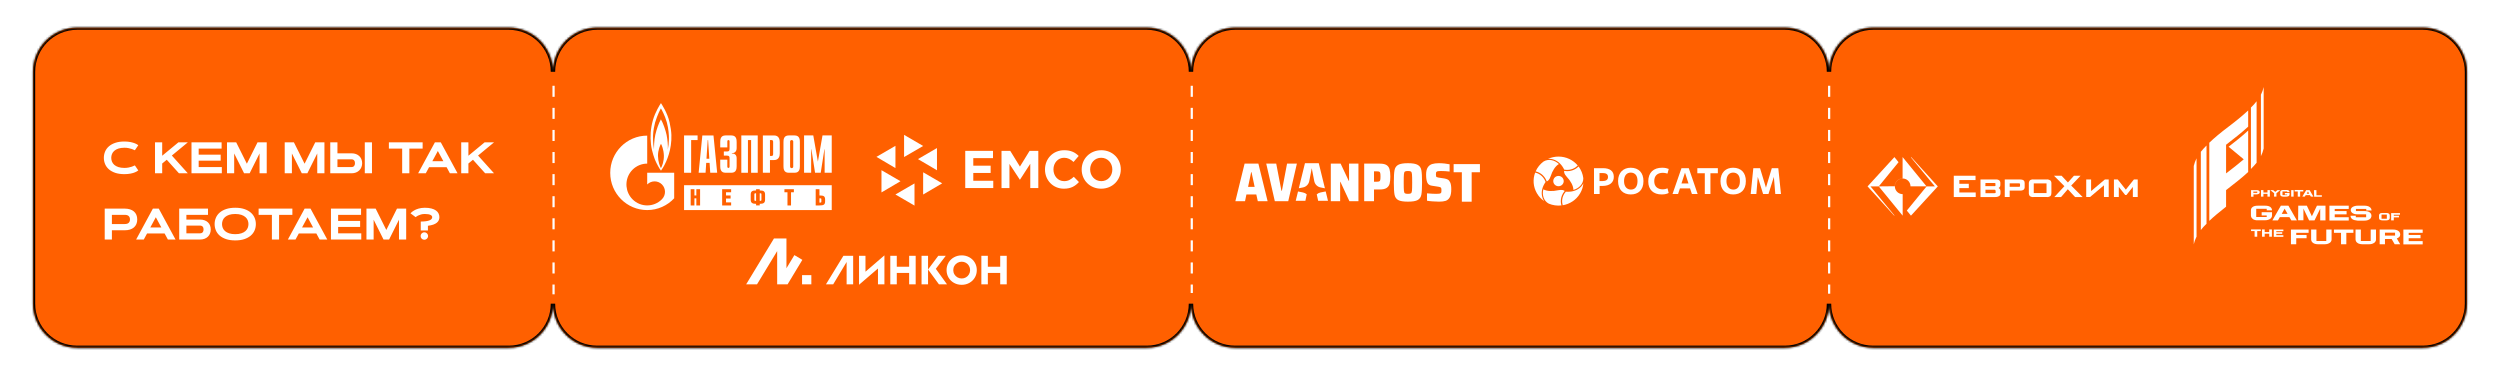 <?xml version="1.0" encoding="UTF-8"?> <svg xmlns="http://www.w3.org/2000/svg" width="1132" height="170" viewBox="0 0 1132 170" fill="none"><rect x="0" y="0" width="1132" height="170" fill="#333333" stroke="none"/><g clip-path="url(#clip0_2_220)"><rect width="1132" height="170" fill="white"></rect><mask id="path-1-inside-1_2_220" fill="white"><path fill-rule="evenodd" clip-rule="evenodd" d="M34.935 12.5C23.889 12.5 14.935 21.454 14.935 32.5V137.5C14.935 148.546 23.889 157.5 34.935 157.5H230.375C241.421 157.5 250.375 148.546 250.375 137.5C250.375 148.546 259.329 157.5 270.375 157.5H519.272C530.317 157.5 539.272 148.546 539.272 137.5C539.272 148.546 548.226 157.5 559.272 157.5H808.168C819.214 157.5 828.168 148.546 828.168 137.5C828.168 148.546 837.123 157.5 848.168 157.5H1097.06C1108.11 157.5 1117.06 148.546 1117.06 137.5V32.5C1117.06 21.454 1108.11 12.5 1097.06 12.5H848.168C837.123 12.5 828.168 21.454 828.168 32.5C828.168 21.454 819.214 12.5 808.168 12.5H559.272C548.226 12.5 539.272 21.454 539.272 32.5C539.272 21.454 530.317 12.5 519.272 12.5H270.375C259.329 12.5 250.375 21.454 250.375 32.5C250.375 21.454 241.421 12.5 230.375 12.5H34.935Z"></path></mask><path fill-rule="evenodd" clip-rule="evenodd" d="M34.935 12.5C23.889 12.5 14.935 21.454 14.935 32.5V137.5C14.935 148.546 23.889 157.5 34.935 157.5H230.375C241.421 157.5 250.375 148.546 250.375 137.5C250.375 148.546 259.329 157.5 270.375 157.5H519.272C530.317 157.5 539.272 148.546 539.272 137.5C539.272 148.546 548.226 157.5 559.272 157.5H808.168C819.214 157.5 828.168 148.546 828.168 137.5C828.168 148.546 837.123 157.5 848.168 157.5H1097.06C1108.11 157.5 1117.06 148.546 1117.06 137.5V32.5C1117.06 21.454 1108.11 12.5 1097.06 12.5H848.168C837.123 12.5 828.168 21.454 828.168 32.5C828.168 21.454 819.214 12.5 808.168 12.5H559.272C548.226 12.5 539.272 21.454 539.272 32.5C539.272 21.454 530.317 12.5 519.272 12.5H270.375C259.329 12.5 250.375 21.454 250.375 32.5C250.375 21.454 241.421 12.5 230.375 12.5H34.935Z" fill="#FF6000"></path><path d="M15.935 32.5C15.935 22.007 24.442 13.5 34.935 13.5V11.5C23.337 11.5 13.935 20.902 13.935 32.5H15.935ZM15.935 137.5V32.5H13.935V137.5H15.935ZM34.935 156.5C24.442 156.5 15.935 147.993 15.935 137.5H13.935C13.935 149.098 23.337 158.5 34.935 158.5V156.5ZM230.375 156.5H34.935V158.5H230.375V156.5ZM249.375 137.5C249.375 147.993 240.868 156.5 230.375 156.5V158.5C241.973 158.5 251.375 149.098 251.375 137.5H249.375ZM270.375 156.5C259.882 156.5 251.375 147.993 251.375 137.5H249.375C249.375 149.098 258.777 158.5 270.375 158.5V156.5ZM519.272 156.5H270.375V158.5H519.272V156.5ZM538.272 137.5C538.272 147.993 529.765 156.5 519.272 156.5V158.5C530.87 158.5 540.272 149.098 540.272 137.5H538.272ZM559.272 156.5C548.778 156.5 540.272 147.993 540.272 137.5H538.272C538.272 149.098 547.674 158.5 559.272 158.5V156.5ZM808.168 156.5H559.272V158.5H808.168V156.5ZM827.168 137.5C827.168 147.993 818.662 156.5 808.168 156.5V158.5C819.766 158.5 829.168 149.098 829.168 137.5H827.168ZM848.168 156.5C837.675 156.5 829.168 147.993 829.168 137.5L827.168 137.5C827.168 149.098 836.57 158.5 848.168 158.5V156.5ZM1097.06 156.5H848.168V158.5H1097.06V156.5ZM1116.06 137.5C1116.06 147.993 1107.56 156.5 1097.06 156.5V158.5C1108.66 158.5 1118.06 149.098 1118.06 137.5H1116.06ZM1116.06 32.5V137.5H1118.06V32.5H1116.06ZM1097.06 13.5C1107.56 13.5 1116.06 22.007 1116.06 32.5H1118.06C1118.06 20.902 1108.66 11.5 1097.06 11.5V13.5ZM848.168 13.5H1097.06V11.5H848.168V13.5ZM829.168 32.5C829.168 22.007 837.675 13.5 848.168 13.5V11.5C836.57 11.5 827.168 20.902 827.168 32.5L829.168 32.5ZM808.168 13.5C818.662 13.5 827.168 22.007 827.168 32.5H829.168C829.168 20.902 819.766 11.5 808.168 11.5V13.5ZM559.272 13.5H808.168V11.5H559.272V13.5ZM540.272 32.5C540.272 22.007 548.778 13.5 559.272 13.5V11.5C547.674 11.5 538.272 20.902 538.272 32.5H540.272ZM519.272 13.5C529.765 13.5 538.272 22.007 538.272 32.5H540.272C540.272 20.902 530.87 11.5 519.272 11.5V13.5ZM270.375 13.5H519.272V11.5H270.375V13.5ZM251.375 32.5C251.375 22.007 259.882 13.5 270.375 13.5V11.5C258.777 11.5 249.375 20.902 249.375 32.5H251.375ZM230.375 13.5C240.868 13.5 249.375 22.007 249.375 32.5H251.375C251.375 20.902 241.973 11.5 230.375 11.5V13.5ZM34.935 13.5H230.375V11.5H34.935V13.5Z" fill="black" mask="url(#path-1-inside-1_2_220)"></path><line x1="250.65" y1="38.836" x2="250.65" y2="133.269" stroke="white" stroke-dasharray="5 5"></line><line x1="539.631" y1="38.836" x2="539.631" y2="132.674" stroke="white" stroke-dasharray="5 5"></line><line x1="828.237" y1="38.836" x2="828.237" y2="132.989" stroke="white" stroke-dasharray="5 5"></line><path d="M996.538 104.172C997.224 103.262 998.081 102.294 999.11 101.327V65.879C998.081 66.903 997.281 67.814 996.538 68.724V104.172ZM993.339 110.602C993.624 109.407 994.024 108.269 994.596 107.131V71.683C994.024 72.821 993.624 73.959 993.339 75.153V110.602ZM1000.37 64.627V100.018C1002.31 98.141 1004.82 96.092 1007.97 93.589V86.078C1011.62 83.233 1015.11 80.559 1017.97 77.885V59.108C1015.39 61.554 1012.31 63.944 1009.11 66.448L1015.97 72.138C1013.51 74.243 1010.82 76.348 1007.97 78.51V65.537C1011.62 62.693 1015.11 60.018 1017.97 57.344V50.004C1015.79 52.052 1012.94 54.442 1009.17 57.287C1005.4 60.132 1002.54 62.522 1000.37 64.627ZM1021.79 45.85C1021.11 46.761 1020.25 47.728 1019.22 48.695V76.519C1020.25 75.495 1021.05 74.585 1021.79 73.674V45.85ZM1024.99 39.421C1024.71 40.616 1024.31 41.754 1023.74 42.892V70.715C1024.31 69.577 1024.71 68.439 1024.99 67.245V39.421Z" fill="white"></path><path d="M1019.28 86.078H1021.79C1022.71 86.078 1023.22 86.476 1023.22 87.045C1023.22 87.614 1022.71 88.012 1021.79 88.012H1020.37V89.093H1019.28V86.078ZM1022.08 87.329V86.76H1020.31V87.329H1022.08Z" fill="white"></path><path d="M1023.79 86.078H1024.88V87.159H1026.71V86.078H1027.79V89.036H1026.71V87.784H1024.88V89.036H1023.79V86.078Z" fill="white"></path><path d="M1029.74 87.5L1027.97 86.078H1029.28L1030.25 86.874L1031.22 86.078H1032.54L1030.77 87.5V89.036H1029.68L1029.74 87.5Z" fill="white"></path><path d="M1032.48 88.069V86.988C1032.48 86.419 1032.99 86.021 1033.85 86.021H1035.34C1036.25 86.021 1036.71 86.362 1036.71 86.988H1035.62V86.704H1033.51V88.354H1035.62V88.069H1034.59V87.386H1036.71V88.069C1036.71 88.638 1036.19 89.037 1035.28 89.037H1033.85C1032.99 89.037 1032.48 88.638 1032.48 88.069Z" fill="white"></path><path d="M1037.45 86.078H1038.54V89.036H1037.45V86.078Z" fill="white"></path><path d="M1040.42 86.704H1038.99V86.021H1042.94V86.704H1041.51V89.037H1040.42V86.704Z" fill="white"></path><path d="M1044.25 86.078H1045.79L1047.51 89.036H1046.36L1045.96 88.353H1044.02L1043.62 89.036H1042.48L1044.25 86.078ZM1045.62 87.728L1045.05 86.703L1044.48 87.728H1045.62Z" fill="white"></path><path d="M1047.79 86.078H1048.88V88.41H1051.34V89.093H1047.85L1047.79 86.078Z" fill="white"></path><path d="M1021.05 99.619C1020.65 99.505 1020.31 99.392 1020.08 99.164C1019.85 98.936 1019.62 98.766 1019.45 98.481C1019.34 98.197 1019.22 97.912 1019.22 97.628V95.238C1019.22 94.555 1019.51 94.043 1020.02 93.702C1020.54 93.303 1021.34 93.133 1022.37 93.133H1025.62C1026.65 93.133 1027.39 93.303 1027.97 93.702C1028.48 94.1 1028.77 94.612 1028.77 95.238H1026.37V94.555H1021.62V98.254H1026.37V97.571H1024.08V96.091H1028.77V97.571C1028.77 97.912 1028.71 98.197 1028.54 98.424C1028.42 98.709 1028.19 98.936 1027.91 99.107C1027.62 99.278 1027.34 99.448 1026.94 99.562C1026.54 99.676 1026.08 99.733 1025.62 99.733H1022.37C1021.91 99.79 1021.45 99.733 1021.05 99.619Z" fill="white"></path><path d="M1032.77 93.133H1036.19L1040.02 99.79H1037.51L1036.65 98.311H1032.31L1031.45 99.79H1028.94L1032.77 93.133ZM1035.79 96.831L1034.48 94.498L1033.17 96.831H1035.79Z" fill="white"></path><path d="M1040.65 93.133H1044.54L1046.82 97.912L1049.11 93.133H1052.99V99.79H1050.59V94.498L1048.02 99.79H1045.56L1042.99 94.441V99.733H1040.59L1040.65 93.133Z" fill="white"></path><path d="M1054.76 93.133H1063.51V94.612H1057.16V95.579H1062.54V97.059H1057.16V98.367H1063.51V99.847H1054.76V93.133Z" fill="white"></path><path d="M1065.11 99.221C1064.59 98.823 1064.31 98.311 1064.31 97.685H1066.71V98.367H1071.39V97.059H1067.51C1066.94 97.059 1066.48 97.002 1066.08 96.888C1065.68 96.774 1065.34 96.603 1065.11 96.433C1064.88 96.262 1064.71 96.034 1064.59 95.807C1064.48 95.579 1064.42 95.352 1064.42 95.124C1064.42 94.84 1064.48 94.612 1064.65 94.328C1064.76 94.1 1064.99 93.872 1065.28 93.702C1065.56 93.531 1065.85 93.417 1066.25 93.303C1066.65 93.19 1067.05 93.133 1067.56 93.133H1070.71C1071.22 93.133 1071.68 93.19 1072.02 93.303C1072.42 93.417 1072.76 93.531 1072.99 93.759C1073.28 93.929 1073.45 94.157 1073.62 94.441C1073.73 94.726 1073.85 95.01 1073.85 95.295H1071.45V94.612H1066.76V95.579H1070.65C1071.68 95.579 1072.42 95.75 1072.99 96.148C1073.51 96.547 1073.79 97.059 1073.79 97.685C1073.79 98.026 1073.73 98.311 1073.56 98.595C1073.45 98.879 1073.22 99.107 1072.93 99.278C1072.65 99.448 1072.36 99.619 1071.96 99.733C1071.56 99.847 1071.11 99.904 1070.65 99.904H1067.51C1066.42 99.79 1065.68 99.619 1065.11 99.221Z" fill="white"></path><path d="M1078.76 99.79C1078.25 99.79 1077.85 99.676 1077.62 99.505C1077.33 99.335 1077.22 99.05 1077.22 98.709V97.514C1077.22 97.343 1077.28 97.229 1077.33 97.059C1077.39 96.945 1077.51 96.831 1077.62 96.717C1077.73 96.604 1077.91 96.547 1078.13 96.49C1078.31 96.433 1078.53 96.433 1078.82 96.433H1080.48C1080.71 96.433 1080.93 96.433 1081.16 96.49C1081.33 96.547 1081.51 96.604 1081.68 96.717C1081.79 96.831 1081.91 96.945 1081.96 97.059C1082.02 97.172 1082.08 97.343 1082.08 97.514V98.709C1082.08 99.05 1081.96 99.278 1081.68 99.505C1081.39 99.676 1080.99 99.79 1080.53 99.79H1078.76ZM1080.76 99.05V97.172H1078.36V99.05H1080.76Z" fill="white"></path><path d="M1082.71 96.49H1086.71V97.229H1083.91V97.684H1086.25V98.424H1083.91V99.79H1082.71V96.49Z" fill="white"></path><path d="M1020.88 104.626H1019.28V103.886H1023.68V104.626H1022.08V107.187H1020.88V104.626Z" fill="white"></path><path d="M1024.25 103.887H1025.45V105.081H1027.51V103.887H1028.71V107.187H1027.51V105.821H1025.45V107.187H1024.25V103.887Z" fill="white"></path><path d="M1029.57 103.943H1033.91V104.683H1030.71V105.138H1033.39V105.878H1030.71V106.504H1033.91V107.243H1029.57V103.943Z" fill="white"></path><path d="M1037.34 103.944H1045.34V105.423H1039.74V106.391H1044.42V107.87H1039.74V110.601H1037.34V103.944Z" fill="white"></path><path d="M1048.31 110.431C1047.91 110.317 1047.56 110.203 1047.34 109.975C1047.05 109.805 1046.88 109.577 1046.71 109.293C1046.59 109.008 1046.48 108.724 1046.48 108.439V103.944H1048.88V109.122H1053.34V103.944H1055.74V108.439C1055.74 108.781 1055.68 109.065 1055.51 109.293C1055.39 109.577 1055.16 109.805 1054.88 109.975C1054.59 110.146 1054.31 110.317 1053.91 110.431C1053.51 110.544 1053.05 110.601 1052.59 110.601H1049.62C1049.16 110.601 1048.71 110.544 1048.31 110.431Z" fill="white"></path><path d="M1060.02 105.423H1056.82V103.944H1065.62V105.423H1062.42V110.601H1060.02V105.423Z" fill="white"></path><path d="M1068.42 110.431C1068.02 110.317 1067.68 110.203 1067.45 109.975C1067.16 109.805 1066.99 109.577 1066.82 109.293C1066.71 109.008 1066.59 108.724 1066.59 108.439V103.944H1068.99V109.122H1073.45V103.944H1075.85V108.439C1075.85 108.781 1075.79 109.065 1075.62 109.293C1075.51 109.577 1075.28 109.805 1074.99 109.975C1074.71 110.146 1074.42 110.317 1074.02 110.431C1073.62 110.544 1073.16 110.601 1072.71 110.601H1069.74C1069.28 110.601 1068.82 110.544 1068.42 110.431Z" fill="white"></path><path d="M1077.51 103.944H1083.68C1084.19 103.944 1084.65 104.001 1084.99 104.115C1085.39 104.229 1085.73 104.342 1085.96 104.57C1086.25 104.741 1086.42 104.968 1086.59 105.253C1086.71 105.537 1086.82 105.822 1086.82 106.106C1086.82 106.561 1086.71 106.96 1086.42 107.244C1086.13 107.529 1085.79 107.813 1085.28 107.984L1086.82 110.601H1084.31L1082.93 108.212H1079.91V110.601H1077.51V103.944ZM1084.48 106.675V105.367H1079.91V106.675H1084.48Z" fill="white"></path><path d="M1088.25 103.944H1096.99V105.423H1090.65V106.391H1096.02V107.87H1090.65V109.179H1096.99V110.658H1088.25V103.944Z" fill="white"></path><path d="M887.195 85.179H891.467V83.22H887.195V81.532H894.523V79.573H884.67V89.215H894.606V87.15H887.195V85.179Z" fill="white"></path><path d="M966.238 81.249L962.568 85.875L958.909 81.249H957.186V89.214H959.393V84.647L962.296 88.306H962.851L965.754 84.647V89.214H967.961V81.249H966.238Z" fill="white"></path><path d="M946.849 86.559V81.249H944.642V89.214H946.377L952.667 83.904V89.214H954.826V81.249H953.103L946.802 86.559" fill="white"></path><path d="M942.093 79.573H939.084L936.346 82.63L933.478 79.573H930.044L934.765 84.294L930.186 89.227H933.254L936.299 85.686L939.603 89.227H943.025L937.833 84.034L942.058 79.585" fill="white"></path><path d="M904.92 85.131C905.077 85.062 905.221 84.966 905.345 84.848C905.482 84.717 905.589 84.56 905.66 84.385C905.732 84.21 905.765 84.022 905.758 83.833V82.924C905.775 82.698 905.744 82.47 905.667 82.257C905.589 82.043 905.468 81.848 905.309 81.685C904.863 81.37 904.32 81.22 903.775 81.26H896.766V89.226H903.398C903.997 89.261 904.595 89.126 905.121 88.836C905.343 88.706 905.525 88.517 905.648 88.29C905.77 88.063 905.829 87.808 905.817 87.55V86.582C905.83 86.145 905.668 85.721 905.368 85.402C905.235 85.279 905.084 85.175 904.92 85.096M899.02 82.853H902.902C903.351 82.853 903.433 82.924 903.433 82.924C903.471 82.961 903.5 83.005 903.518 83.054C903.536 83.103 903.544 83.155 903.539 83.207V83.951C903.539 84.092 903.539 84.151 903.469 84.199C903.293 84.285 903.096 84.317 902.902 84.293H898.961L899.02 82.853ZM903.657 86.972C903.666 87.041 903.66 87.112 903.64 87.179C903.62 87.246 903.585 87.308 903.539 87.361C903.382 87.45 903.2 87.488 903.02 87.468H899.02V85.91H902.902C903.28 85.91 903.398 85.981 903.457 86.028C903.503 86.078 903.538 86.138 903.558 86.203C903.579 86.269 903.584 86.338 903.575 86.405L903.657 86.972Z" fill="white"></path><path d="M914.833 81.249H907.752V89.214H909.983V86.311H914.809C915.327 86.352 915.844 86.215 916.273 85.922C916.448 85.762 916.584 85.564 916.67 85.343C916.756 85.122 916.79 84.884 916.768 84.647V82.948C916.768 82.169 916.544 81.284 914.809 81.284M914.668 84.164C914.668 84.341 914.668 84.423 914.562 84.482C914.432 84.565 914.278 84.602 914.125 84.588H909.983V83.007H914.019C914.212 82.984 914.407 83.025 914.573 83.125C914.644 83.184 914.668 83.267 914.668 83.432V84.164Z" fill="white"></path><path d="M928.369 81.697C927.864 81.351 927.255 81.192 926.646 81.249H920.745C920.174 81.185 919.599 81.332 919.128 81.662C918.77 82.102 918.6 82.666 918.656 83.231V87.231C918.608 87.779 918.763 88.326 919.093 88.766C919.587 89.134 920.205 89.295 920.816 89.214H926.716C927.334 89.292 927.958 89.122 928.451 88.742C928.759 88.337 928.91 87.834 928.876 87.326V83.231C928.933 82.683 928.777 82.133 928.439 81.697M926.669 87.409H920.887V83.054H926.669V87.409Z" fill="white"></path><path d="M850.695 84.4L861.528 97.652V87.904C860.828 87.904 860.143 87.697 859.561 87.308C858.979 86.919 858.525 86.366 858.257 85.719C857.989 85.072 857.919 84.36 858.056 83.674C858.192 82.987 858.53 82.356 859.025 81.861C859.52 81.366 860.151 81.028 860.837 80.892C861.524 80.755 862.236 80.825 862.883 81.093C863.53 81.361 864.083 81.815 864.472 82.397C864.861 82.98 865.068 83.664 865.068 84.364H872.326L861.493 71.112V80.788C860.554 80.788 859.653 81.161 858.989 81.825C858.325 82.489 857.952 83.39 857.952 84.329L850.695 84.4Z" fill="white"></path><path d="M865.399 71.135L865.281 71.277L876.114 84.399H872.361L863.405 95.351L865.281 97.652L877.436 84.399L865.399 71.135Z" fill="white"></path><path d="M859.664 73.437L857.787 71.135L845.632 84.4L857.693 97.652L857.787 97.522L846.954 84.4H850.695L859.664 73.437Z" fill="white"></path><path d="M724.312 87.85H721.764V76.147H725.855C726.605 76.147 727.273 76.227 727.876 76.382C728.473 76.538 728.989 76.773 729.413 77.094C729.837 77.409 730.163 77.816 730.391 78.313C730.619 78.811 730.733 79.394 730.733 80.062C730.733 80.731 730.619 81.303 730.386 81.817C730.152 82.33 729.815 82.763 729.375 83.111C728.935 83.464 728.397 83.732 727.762 83.913C727.126 84.095 726.414 84.192 725.621 84.192H724.312V87.85ZM724.263 81.983H725.654C726.425 81.983 727.023 81.833 727.452 81.539C727.881 81.244 728.099 80.784 728.099 80.159C728.099 79.501 727.887 79.035 727.468 78.763C727.05 78.49 726.452 78.351 725.67 78.351H724.263V81.983Z" fill="white"></path><path d="M738.437 88.048C737.578 88.048 736.791 87.914 736.084 87.657C735.378 87.395 734.77 87.01 734.259 86.497C733.748 85.983 733.357 85.352 733.08 84.598C732.803 83.844 732.662 82.977 732.662 81.999C732.662 81.02 732.809 80.153 733.096 79.399C733.384 78.645 733.786 78.014 734.292 77.5C734.802 76.987 735.405 76.602 736.101 76.34C736.796 76.078 737.551 75.949 738.366 75.949C739.284 75.949 740.099 76.088 740.822 76.366C741.539 76.644 742.147 77.046 742.636 77.559C743.13 78.078 743.505 78.715 743.766 79.463C744.027 80.218 744.157 81.057 744.157 81.993C744.157 83.031 744.01 83.93 743.723 84.694C743.435 85.459 743.033 86.085 742.517 86.582C742 87.08 741.397 87.444 740.702 87.684C740.007 87.925 739.252 88.043 738.437 88.043V88.048ZM738.524 85.839C738.953 85.839 739.349 85.759 739.713 85.604C740.077 85.448 740.387 85.213 740.648 84.892C740.908 84.577 741.109 84.175 741.251 83.7C741.392 83.218 741.463 82.651 741.463 81.993C741.463 80.667 741.18 79.693 740.615 79.078C740.05 78.458 739.3 78.153 738.371 78.153C737.953 78.153 737.557 78.233 737.193 78.388C736.823 78.543 736.503 78.779 736.231 79.1C735.959 79.415 735.748 79.816 735.595 80.303C735.443 80.79 735.367 81.351 735.367 81.999C735.367 82.646 735.449 83.224 735.612 83.705C735.775 84.186 735.997 84.582 736.28 84.898C736.562 85.213 736.899 85.454 737.28 85.609C737.665 85.764 738.078 85.844 738.518 85.844L738.524 85.839Z" fill="white"></path><path d="M755.565 87.385C755.408 87.465 755.234 87.54 755.049 87.615C754.865 87.695 754.642 87.764 754.387 87.829C754.131 87.893 753.838 87.946 753.507 87.984C753.175 88.021 752.789 88.043 752.36 88.043C751.453 88.043 750.633 87.914 749.888 87.657C749.15 87.401 748.514 87.026 747.987 86.529C747.46 86.031 747.053 85.416 746.765 84.684C746.477 83.945 746.33 83.1 746.33 82.143C746.33 81.186 746.477 80.25 746.765 79.479C747.053 78.704 747.471 78.057 748.014 77.532C748.558 77.008 749.215 76.612 749.992 76.345C750.769 76.078 751.643 75.944 752.616 75.944C753.262 75.944 753.838 75.997 754.354 76.11C754.87 76.222 755.283 76.35 755.604 76.495L755.044 78.602C754.68 78.479 754.316 78.388 753.941 78.335C753.566 78.281 753.246 78.249 752.974 78.249C752.387 78.249 751.85 78.324 751.372 78.469C750.888 78.613 750.475 78.838 750.133 79.148C749.785 79.453 749.519 79.848 749.329 80.319C749.139 80.795 749.041 81.357 749.041 82.004C749.041 83.245 749.394 84.175 750.1 84.801C750.807 85.427 751.763 85.737 752.963 85.737C753.235 85.737 753.561 85.7 753.947 85.63C754.332 85.555 754.707 85.443 755.066 85.288L755.576 87.385H755.565Z" fill="white"></path><path d="M765.246 85.293H760.678L759.83 87.85H757.315L761.373 76.147H764.681L768.691 87.85H766.094L765.246 85.293ZM764.545 83.084L762.965 78.169L761.367 83.084H764.545Z" fill="white"></path><path d="M774.482 87.85H771.934V78.452H768.555V76.147H777.844V78.452H774.482V87.85Z" fill="white"></path><path d="M784.803 88.048C783.945 88.048 783.157 87.914 782.451 87.657C781.745 87.395 781.136 87.01 780.626 86.497C780.115 85.983 779.724 85.352 779.447 84.598C779.17 83.844 779.029 82.977 779.029 81.999C779.029 81.02 779.175 80.153 779.463 79.399C779.751 78.645 780.153 78.014 780.658 77.5C781.169 76.987 781.772 76.602 782.467 76.34C783.163 76.078 783.918 75.949 784.733 75.949C785.651 75.949 786.466 76.088 787.188 76.366C787.905 76.644 788.514 77.046 789.003 77.559C789.497 78.078 789.872 78.715 790.133 79.463C790.394 80.218 790.524 81.057 790.524 81.993C790.524 83.031 790.377 83.93 790.089 84.694C789.801 85.459 789.399 86.085 788.883 86.582C788.367 87.08 787.764 87.444 787.069 87.684C786.373 87.925 785.618 88.043 784.803 88.043V88.048ZM784.89 85.839C785.32 85.839 785.716 85.759 786.08 85.604C786.444 85.448 786.754 85.213 787.015 84.892C787.275 84.577 787.476 84.175 787.618 83.7C787.759 83.218 787.829 82.651 787.829 81.993C787.829 80.667 787.547 79.693 786.982 79.078C786.417 78.458 785.667 78.153 784.738 78.153C784.32 78.153 783.923 78.233 783.559 78.388C783.19 78.543 782.869 78.779 782.598 79.1C782.326 79.415 782.114 79.816 781.962 80.303C781.81 80.79 781.734 81.351 781.734 81.999C781.734 82.646 781.816 83.224 781.979 83.705C782.142 84.186 782.364 84.582 782.647 84.898C782.929 85.213 783.261 85.454 783.646 85.609C784.032 85.764 784.445 85.844 784.885 85.844L784.89 85.839Z" fill="white"></path><path d="M806.42 87.85H803.855L803.209 80.078L800.764 87.85H798.336L795.924 80.111L795.277 87.85H792.713L793.903 76.147H796.94L799.623 84.972L802.275 76.147H805.214L806.42 87.85Z" fill="white"></path><path d="M708.054 81.999C708.054 83.288 706.989 84.331 705.685 84.325C704.376 84.325 703.317 83.277 703.317 81.993C703.317 80.704 704.382 79.661 705.685 79.661C706.995 79.661 708.049 80.71 708.049 81.993L708.054 81.999Z" fill="white"></path><path d="M705.707 70.9C703.996 70.9 702.377 71.274 700.927 71.943C702.855 71.745 704.865 72.564 706.343 74.04C707.082 74.756 707.734 75.692 708.282 76.816C711.422 77.372 713.557 75.832 714.399 74.922C712.335 72.467 709.206 70.9 705.707 70.9Z" fill="white"></path><path d="M698.911 73.136C697.363 74.286 696.124 75.821 695.342 77.591C696.282 77.816 699.09 78.715 700.378 82.138C700.764 82.015 701.6 81.533 702.181 79.688C702.893 77.425 704.186 75.238 705.87 74.275C704.018 72.51 701.209 71.734 698.911 73.141V73.136Z" fill="white"></path><path d="M715.486 87.551C716.339 86.096 716.822 84.528 716.958 82.961C716.165 84.705 714.443 85.999 712.406 86.524C711.401 86.796 710.254 86.882 708.988 86.791C706.93 89.187 707.217 91.771 707.598 92.942C710.798 92.407 713.737 90.53 715.486 87.551Z" fill="white"></path><path d="M716.915 80.64C716.676 78.747 715.942 76.928 714.774 75.377C714.106 76.061 711.911 78.003 708.25 77.393C708.163 77.784 708.168 78.736 709.51 80.153C711.151 81.892 712.427 84.085 712.438 85.999C714.921 85.304 717.007 83.298 716.92 80.64H716.915Z" fill="white"></path><path d="M695.929 87.545C696.782 89 697.922 90.193 699.237 91.091C698.096 89.546 697.819 87.427 698.373 85.433C698.639 84.443 699.134 83.421 699.851 82.389C698.77 79.437 696.347 78.388 695.125 78.132C693.995 81.127 694.179 84.571 695.929 87.545Z" fill="white"></path><path d="M701.301 92.215C703.089 92.958 705.055 93.242 707.011 93.022C706.745 92.108 706.131 89.267 708.5 86.465C708.195 86.197 707.359 85.727 705.441 86.155C703.089 86.679 700.519 86.673 698.824 85.727C698.194 88.187 698.917 90.968 701.307 92.22L701.301 92.215Z" fill="white"></path><path d="M611.02 91.112L606.938 82.33H606.817V91.112H602.589V74.093H607.036L610.705 81.885H610.85V74.093H615.102V91.112H611.02Z" fill="white"></path><path d="M617.704 74.093H624.799C626.127 74.093 627.131 74.307 627.812 74.736C628.492 75.165 628.945 75.791 629.172 76.616C629.415 77.424 629.537 78.529 629.537 79.931C629.537 81.266 629.431 82.347 629.221 83.171C629.01 83.979 628.557 84.622 627.86 85.101C627.18 85.562 626.159 85.793 624.799 85.793H622.15V91.112H617.704V74.093ZM623.292 82.281C623.875 82.281 624.28 82.231 624.507 82.132C624.75 82.033 624.904 81.835 624.969 81.538C625.05 81.225 625.09 80.689 625.09 79.931C625.09 79.172 625.05 78.644 624.969 78.347C624.904 78.034 624.75 77.828 624.507 77.729C624.28 77.63 623.883 77.581 623.317 77.581H622.15V82.281H623.292Z" fill="white"></path><path d="M637.517 91.31C635.444 91.31 633.962 91.062 633.071 90.568C632.196 90.056 631.653 89.248 631.443 88.143C631.232 87.038 631.127 85.191 631.127 82.602C631.127 80.013 631.232 78.166 631.443 77.061C631.653 75.956 632.196 75.156 633.071 74.662C633.962 74.15 635.444 73.895 637.517 73.895C639.591 73.895 641.065 74.15 641.939 74.662C642.83 75.156 643.381 75.956 643.592 77.061C643.802 78.166 643.907 80.013 643.907 82.602C643.907 85.191 643.802 87.038 643.592 88.143C643.381 89.248 642.83 90.056 641.939 90.568C641.065 91.062 639.591 91.31 637.517 91.31ZM637.517 87.772C638.198 87.772 638.651 87.69 638.878 87.525C639.121 87.36 639.275 86.964 639.34 86.338C639.404 85.694 639.437 84.449 639.437 82.602C639.437 80.755 639.404 79.518 639.34 78.892C639.275 78.249 639.121 77.844 638.878 77.68C638.651 77.515 638.198 77.432 637.517 77.432C636.837 77.432 636.375 77.515 636.132 77.68C635.905 77.844 635.76 78.249 635.695 78.892C635.63 79.518 635.598 80.755 635.598 82.602C635.598 84.449 635.63 85.694 635.695 86.338C635.76 86.964 635.905 87.36 636.132 87.525C636.375 87.69 636.837 87.772 637.517 87.772Z" fill="white"></path><path d="M651.618 91.31C650.711 91.31 649.755 91.268 648.751 91.186C647.763 91.12 646.896 91.021 646.151 90.889V87.55C647.965 87.698 649.342 87.772 650.282 87.772C650.93 87.772 651.408 87.748 651.715 87.698C652.039 87.649 652.266 87.558 652.396 87.426C652.525 87.311 652.606 87.162 652.639 86.981C652.671 86.783 652.687 86.511 652.687 86.164C652.687 85.703 652.647 85.373 652.566 85.175C652.501 84.977 652.347 84.837 652.104 84.754C651.877 84.655 651.472 84.565 650.889 84.482L648.314 84.086C647.326 83.954 646.645 83.476 646.273 82.652C645.916 81.811 645.738 80.623 645.738 79.09C645.738 77.671 645.981 76.583 646.467 75.824C646.953 75.066 647.609 74.554 648.435 74.291C649.261 74.027 650.298 73.895 651.545 73.895C652.436 73.895 653.311 73.944 654.169 74.043C655.028 74.142 655.765 74.258 656.38 74.389V77.68C655.02 77.515 653.708 77.432 652.444 77.432C651.91 77.432 651.497 77.457 651.205 77.506C650.93 77.539 650.719 77.605 650.573 77.704C650.411 77.803 650.306 77.943 650.258 78.125C650.209 78.306 650.185 78.57 650.185 78.916C650.185 79.329 650.209 79.626 650.258 79.807C650.306 79.988 650.411 80.12 650.573 80.203C650.735 80.285 651.019 80.359 651.424 80.425L653.926 80.796C654.591 80.895 655.141 81.069 655.579 81.316C656.016 81.563 656.372 81.992 656.648 82.602C656.972 83.295 657.134 84.326 657.134 85.694C657.134 87.311 656.907 88.523 656.453 89.331C656 90.139 655.384 90.675 654.607 90.939C653.845 91.186 652.849 91.31 651.618 91.31Z" fill="white"></path><path d="M577.24 91.112L573.352 74.093H577.872L580.228 86.362H580.447L582.78 74.093H587.226L583.314 91.112H577.24Z" fill="white"></path><path d="M569.532 91.112L568.851 88.044H564.381L563.749 91.112H559.375L563.555 74.093H569.799L573.978 91.112H569.532ZM566.689 77.976H566.519L565.134 84.606H568.098L566.689 77.976Z" fill="white"></path><path d="M596.22 88.007L596.865 90.914H601.311L600.271 86.679L597.917 87.149C597.272 87.278 596.69 87.58 596.22 88.007Z" fill="white"></path><path d="M591.685 87.987L591.082 90.914H586.709L587.744 86.697L590.009 87.149C590.645 87.276 591.219 87.571 591.685 87.987Z" fill="white"></path><path d="M588.101 85.245L590.009 84.864C591.441 84.578 592.56 83.439 592.841 81.981L593.963 76.159L595.085 81.981C595.366 83.439 596.485 84.578 597.917 84.864L599.924 85.265L597.132 73.895H590.888L588.101 85.245Z" fill="white"></path><path d="M661.922 91.328V77.995H658.204V74.309H670.11V77.995H666.368V91.328H661.922Z" fill="white"></path><path d="M437.063 85.149H449.749V81.853H440.705V78.316H448.559V75.02H440.705V71.603H449.631V68.307H437.063V85.149Z" fill="white"></path><path d="M453.487 85.149H457.081V74.225L461.817 81.421L466.507 74.153V85.149H470.148V68.307H466.197L461.818 75.429L457.438 68.307H453.487V85.149Z" fill="white"></path><path d="M481.717 85.439C484.93 85.439 486.834 84.284 488.548 82.432L486.216 80.049C484.906 81.253 483.739 82.022 481.836 82.022C478.98 82.022 477.004 79.617 477.004 76.729V76.681C477.004 73.794 479.027 71.436 481.836 71.436C483.502 71.436 484.811 72.158 486.096 73.337L488.429 70.618C486.882 69.078 485.001 68.019 481.859 68.019C476.742 68.019 473.172 71.941 473.172 76.729V76.777C473.172 81.613 476.814 85.439 481.717 85.439Z" fill="white"></path><path d="M498.665 82.022C495.713 82.022 493.619 79.617 493.619 76.729V76.681C493.619 73.794 495.666 71.436 498.617 71.436C501.569 71.436 503.663 73.842 503.663 76.729V76.777C503.663 79.664 501.616 82.022 498.665 82.022ZM498.617 85.439C503.759 85.439 507.496 81.517 507.496 76.729V76.681C507.496 71.893 503.806 68.019 498.665 68.019C493.524 68.019 489.787 71.941 489.787 76.729V76.777C489.787 81.565 493.476 85.439 498.617 85.439Z" fill="white"></path><path d="M415.656 72.038L424.263 67.025L424.264 77.106L415.656 72.038Z" fill="white"></path><path d="M418.005 78.012L426.617 83.017L417.993 88.081L418.005 78.012Z" fill="white"></path><path d="M414.084 83.053L414.086 93.094L405.444 88.063L414.084 83.053Z" fill="white"></path><path d="M399.134 77.061L407.75 82.058L399.131 87.13L399.134 77.061Z" fill="white"></path><path d="M396.851 71.031L405.463 66.024L405.455 76.106L396.851 71.031Z" fill="white"></path><path d="M409.369 71.104L409.365 61.063L418.008 66.091L409.369 71.104Z" fill="white"></path><path d="M50.373 71.463C50.373 72.062 50.484 72.638 50.705 73.192C50.927 73.739 51.275 74.224 51.75 74.647C52.232 75.063 52.85 75.399 53.606 75.653C54.367 75.906 55.285 76.033 56.36 76.033C57.03 76.033 57.652 75.975 58.225 75.858C58.798 75.74 59.296 75.61 59.719 75.467C60.214 75.298 60.663 75.106 61.067 74.891L62.619 77.166C62.229 77.485 61.734 77.769 61.135 78.016C60.881 78.12 60.591 78.224 60.266 78.328C59.94 78.426 59.579 78.514 59.182 78.592C58.791 78.67 58.358 78.732 57.883 78.778C57.414 78.83 56.907 78.856 56.36 78.856C54.771 78.856 53.391 78.66 52.219 78.27C51.054 77.873 50.084 77.339 49.309 76.668C48.541 75.991 47.968 75.207 47.59 74.315C47.212 73.416 47.024 72.466 47.024 71.463C47.024 70.46 47.212 69.513 47.59 68.621C47.968 67.723 48.541 66.938 49.309 66.268C50.084 65.591 51.054 65.057 52.219 64.666C53.391 64.269 54.771 64.071 56.36 64.071C56.907 64.071 57.414 64.097 57.883 64.149C58.358 64.194 58.791 64.259 59.182 64.344C59.579 64.422 59.94 64.513 60.266 64.617C60.591 64.715 60.881 64.816 61.135 64.92C61.734 65.168 62.229 65.448 62.619 65.76L61.067 68.035C60.663 67.827 60.214 67.638 59.719 67.469C59.296 67.326 58.798 67.196 58.225 67.078C57.652 66.955 57.03 66.893 56.36 66.893C55.285 66.893 54.367 67.02 53.606 67.274C52.85 67.528 52.232 67.866 51.75 68.289C51.275 68.706 50.927 69.191 50.705 69.744C50.484 70.298 50.373 70.871 50.373 71.463ZM80.774 64.461H85.041L77.815 70.428L85.041 78.465H81.028L75.51 72.332L73.44 74.041V78.465H70.188V64.461H73.44V70.516L80.774 64.461ZM99.924 70.028V72.752H89.963V75.643H100.442V78.465H86.711V64.461H100.344V67.283H89.963V70.028H99.924ZM111.78 74.129L116.604 64.461H120.774V78.465H117.522V69.481L113.039 78.465H110.52L106.037 69.481V78.465H102.785V64.461H106.955L111.78 74.129ZM137.912 74.129L142.737 64.461H146.906V78.465H143.655V69.481L139.172 78.465H136.653L132.17 69.481V78.465H128.918V64.461H133.088L137.912 74.129ZM165.178 64.461H168.43V78.465H165.178V64.461ZM152.795 64.461V69.422H159.182C159.924 69.422 160.591 69.533 161.184 69.754C161.776 69.975 162.278 70.285 162.688 70.682C163.104 71.079 163.423 71.551 163.645 72.098C163.873 72.645 163.987 73.244 163.987 73.895C163.987 74.539 163.873 75.141 163.645 75.701C163.423 76.255 163.104 76.737 162.688 77.147C162.278 77.557 161.776 77.879 161.184 78.114C160.591 78.348 159.924 78.465 159.182 78.465H149.543V64.461H152.795ZM159.182 75.643C159.455 75.643 159.69 75.597 159.885 75.506C160.08 75.415 160.24 75.291 160.364 75.135C160.494 74.972 160.588 74.787 160.647 74.578C160.705 74.364 160.735 74.136 160.735 73.895C160.735 73.654 160.705 73.429 160.647 73.221C160.588 73.006 160.494 72.821 160.364 72.664C160.24 72.501 160.08 72.375 159.885 72.283C159.69 72.192 159.455 72.147 159.182 72.147H152.795V75.643H159.182ZM191.369 64.461V67.283H185.354V78.465H182.102V67.283H176.086V64.461H191.369ZM202.229 75.721H194.28L192.795 78.465H189.328L196.916 64.461H199.592L207.18 78.465H203.713L202.229 75.721ZM195.754 72.996H200.754L198.254 68.367L195.754 72.996ZM219.426 64.461H223.694L216.467 70.428L223.694 78.465H219.68L214.162 72.332L212.092 74.041V78.465H208.84V64.461H212.092V70.516L219.426 64.461ZM50.666 97.283V101.444H56.516C57.304 101.444 57.89 101.261 58.274 100.897C58.658 100.532 58.85 100.021 58.85 99.364C58.85 98.706 58.658 98.195 58.274 97.83C57.89 97.466 57.304 97.283 56.516 97.283H50.666ZM47.414 108.465V94.461H56.516C57.382 94.461 58.16 94.572 58.85 94.793C59.547 95.008 60.139 95.324 60.627 95.74C61.115 96.157 61.49 96.671 61.75 97.283C62.011 97.889 62.141 98.582 62.141 99.364C62.141 100.145 62.011 100.841 61.75 101.453C61.49 102.059 61.115 102.57 60.627 102.987C60.139 103.403 59.547 103.722 58.85 103.944C58.16 104.158 57.382 104.266 56.516 104.266H50.666V108.465H47.414ZM74.533 105.721H66.584L65.1 108.465H61.633L69.221 94.461H71.897L79.485 108.465H76.018L74.533 105.721ZM68.059 102.996H73.059L70.559 98.367L68.059 102.996ZM94.182 94.461V97.283H84.397V99.422H90.539C91.327 99.422 92.024 99.533 92.629 99.754C93.241 99.975 93.752 100.285 94.162 100.682C94.579 101.079 94.891 101.551 95.1 102.098C95.315 102.645 95.422 103.244 95.422 103.895C95.422 104.539 95.315 105.142 95.1 105.701C94.891 106.255 94.579 106.737 94.162 107.147C93.752 107.557 93.241 107.879 92.629 108.114C92.024 108.348 91.327 108.465 90.539 108.465H81.145V94.461H94.182ZM90.539 105.643C90.858 105.643 91.122 105.594 91.33 105.496C91.545 105.392 91.714 105.259 91.838 105.096C91.962 104.927 92.046 104.738 92.092 104.53C92.144 104.321 92.17 104.11 92.17 103.895C92.17 103.68 92.144 103.468 92.092 103.26C92.046 103.052 91.962 102.866 91.838 102.703C91.714 102.534 91.545 102.401 91.33 102.303C91.122 102.199 90.858 102.147 90.539 102.147H84.397V105.643H90.539ZM106.516 108.856C104.927 108.856 103.547 108.66 102.375 108.27C101.21 107.873 100.24 107.339 99.465 106.668C98.697 105.991 98.124 105.207 97.746 104.315C97.369 103.416 97.18 102.466 97.18 101.463C97.18 100.461 97.369 99.513 97.746 98.621C98.124 97.723 98.697 96.938 99.465 96.268C100.24 95.591 101.21 95.057 102.375 94.666C103.547 94.269 104.927 94.071 106.516 94.071C108.104 94.071 109.481 94.269 110.647 94.666C111.819 95.057 112.789 95.591 113.557 96.268C114.332 96.938 114.908 97.723 115.285 98.621C115.663 99.513 115.852 100.461 115.852 101.463C115.852 102.466 115.663 103.416 115.285 104.315C114.908 105.207 114.332 105.991 113.557 106.668C112.789 107.339 111.819 107.873 110.647 108.27C109.481 108.66 108.104 108.856 106.516 108.856ZM106.516 106.033C107.59 106.033 108.505 105.906 109.26 105.653C110.022 105.399 110.64 105.063 111.115 104.647C111.597 104.224 111.949 103.739 112.17 103.192C112.392 102.638 112.502 102.062 112.502 101.463C112.502 100.871 112.392 100.298 112.17 99.744C111.949 99.191 111.597 98.706 111.115 98.289C110.64 97.866 110.022 97.528 109.26 97.274C108.505 97.02 107.59 96.893 106.516 96.893C105.442 96.893 104.524 97.02 103.762 97.274C103.007 97.528 102.388 97.866 101.906 98.289C101.431 98.706 101.083 99.191 100.862 99.744C100.64 100.298 100.53 100.871 100.53 101.463C100.53 102.062 100.64 102.638 100.862 103.192C101.083 103.739 101.431 104.224 101.906 104.647C102.388 105.063 103.007 105.399 103.762 105.653C104.524 105.906 105.442 106.033 106.516 106.033ZM132.385 94.461V97.283H126.369V108.465H123.117V97.283H117.102V94.461H132.385ZM143.244 105.721H135.295L133.811 108.465H130.344L137.932 94.461H140.608L148.196 108.465H144.729L143.244 105.721ZM136.77 102.996H141.77L139.27 98.367L136.77 102.996ZM163.069 100.028V102.752H153.108V105.643H163.586V108.465H149.856V94.461H163.489V97.283H153.108V100.028H163.069ZM174.924 104.129L179.748 94.461H183.918V108.465H180.666V99.481L176.184 108.465H173.664L169.182 99.481V108.465H165.93V94.461H170.1L174.924 104.129ZM185.871 96.58C186.295 96.112 186.819 95.695 187.444 95.33C187.711 95.174 188.01 95.021 188.342 94.871C188.681 94.722 189.055 94.588 189.465 94.471C189.875 94.347 190.321 94.25 190.803 94.178C191.285 94.106 191.806 94.071 192.365 94.071C193.537 94.071 194.54 94.184 195.373 94.412C196.207 94.634 196.887 94.936 197.414 95.321C197.948 95.705 198.339 96.157 198.586 96.678C198.834 97.192 198.957 97.742 198.957 98.328C198.957 98.804 198.869 99.253 198.694 99.676C198.518 100.099 198.225 100.483 197.815 100.828C197.411 101.167 196.877 101.457 196.213 101.698C195.549 101.938 194.732 102.114 193.762 102.225V104.344H190.52V100.321C192.291 100.301 193.596 100.125 194.436 99.793C195.282 99.455 195.705 98.966 195.705 98.328C195.705 98.126 195.64 97.938 195.51 97.762C195.386 97.586 195.188 97.433 194.914 97.303C194.641 97.173 194.293 97.072 193.869 97C193.453 96.929 192.951 96.893 192.365 96.893C191.701 96.893 191.112 96.968 190.598 97.117C190.09 97.267 189.657 97.433 189.299 97.615C188.882 97.83 188.518 98.068 188.205 98.328L185.871 96.58ZM190.451 106.873C190.451 106.639 190.494 106.421 190.578 106.219C190.67 106.011 190.79 105.832 190.94 105.682C191.096 105.526 191.275 105.405 191.477 105.321C191.685 105.229 191.906 105.184 192.141 105.184C192.375 105.184 192.593 105.229 192.795 105.321C193.003 105.405 193.183 105.526 193.332 105.682C193.489 105.832 193.609 106.011 193.694 106.219C193.785 106.421 193.83 106.639 193.83 106.873C193.83 107.108 193.785 107.329 193.694 107.537C193.609 107.739 193.489 107.918 193.332 108.074C193.183 108.224 193.003 108.345 192.795 108.436C192.593 108.52 192.375 108.563 192.141 108.563C191.906 108.563 191.685 108.52 191.477 108.436C191.275 108.345 191.096 108.224 190.94 108.074C190.79 107.918 190.67 107.739 190.578 107.537C190.494 107.329 190.451 107.108 190.451 106.873Z" fill="white"></path><path d="M358.47 76.136C358.076 76.136 357.758 75.836 357.758 75.466C357.758 75.457 357.758 75.448 357.758 75.44V64.062L357.762 64.015C357.799 63.677 358.1 63.415 358.468 63.415C358.836 63.415 359.138 63.678 359.175 64.015L359.178 64.062C359.178 64.062 359.178 64.103 359.178 64.112V75.442C359.178 75.442 359.178 75.459 359.178 75.468C359.178 75.838 358.858 76.138 358.47 76.138V76.136ZM359.798 61.322H357.138C354.889 61.322 354.756 63.159 354.756 64.342V75.203C354.756 76.386 354.889 78.224 357.138 78.224H359.798C362.046 78.224 362.184 76.386 362.184 75.203V64.342C362.184 63.157 362.044 61.322 359.798 61.322Z" fill="white"></path><path d="M309.743 61.322H315.868V63.422H312.951V78.226H309.743V61.322Z" fill="white"></path><path d="M316.341 78.226H319.482L319.782 73.733H321.299L321.597 78.226H324.737L323.062 61.325H318.017L316.341 78.226ZM319.895 71.876L320.45 63.421H320.629L321.18 71.876H319.895Z" fill="white"></path><path d="M329.334 72.306V75.487C329.334 75.922 329.654 76.046 329.837 76.046C330.137 76.046 330.342 75.778 330.342 75.487V71.558C330.342 71.025 330.25 70.448 329.057 70.448H327.751V68.589H329.101C330.018 68.589 330.344 68.368 330.344 67.334V63.974C330.344 63.682 330.137 63.42 329.839 63.42C329.656 63.42 329.336 63.54 329.336 63.974V66.73H326.123V64.342C326.123 63.157 326.262 61.322 328.507 61.322H331.173C333.42 61.322 333.557 63.159 333.557 64.342V67.046C333.557 68.88 332.342 69.385 331.378 69.337V69.507C333.533 69.455 333.557 71.195 333.557 71.801V75.201C333.557 76.384 333.422 78.222 331.173 78.222H328.507C326.262 78.222 326.123 76.384 326.123 75.201V72.302H329.336L329.334 72.306Z" fill="white"></path><path d="M335.668 61.322H343.1V78.226H340.104V63.422H338.664V78.226H335.668V61.322Z" fill="white"></path><path d="M345.427 78.226H348.638V72.478H350.472C352.719 72.478 353.078 70.642 353.078 69.458V64.344C353.078 63.159 352.721 61.325 350.472 61.325H345.425V78.226H345.427ZM348.638 70.616V63.421H349.48C349.828 63.421 350.077 63.733 350.077 64.262V69.774C350.077 70.304 349.826 70.616 349.48 70.616H348.638Z" fill="white"></path><path d="M372.432 61.322H376.607V78.226H373.394V67.626H373.281L371.628 78.226H369.06L367.408 67.626H367.294V78.226H364.082V61.322H368.254L370.34 73.202L372.432 61.322Z" fill="white"></path><path d="M302.891 63.041C302.853 64.754 302.649 66.564 302.394 67.643C302.486 65.781 302.266 63.153 301.839 61.102C301.417 59.049 300.217 55.627 299.26 54.04C298.376 55.55 297.285 58.512 296.715 61.083C296.142 63.658 296.125 66.77 296.125 67.705C295.973 66.914 295.594 64.111 295.701 61.291C295.79 58.963 296.33 56.575 296.624 55.474C297.747 51.801 299.022 49.457 299.26 49.084C299.499 49.457 301.103 52.344 301.935 55.382C302.762 58.423 302.928 61.327 302.893 63.043L302.891 63.041ZM299.277 76.156C298.779 75.207 298.004 73.398 297.93 70.609C297.912 67.908 298.981 65.592 299.294 65.109C299.573 65.59 300.494 67.607 300.605 70.365C300.677 73.064 299.795 75.188 299.277 76.156ZM303.186 55.42C302.172 50.928 299.628 47.278 299.277 46.68C298.724 47.519 296.693 50.741 295.664 54.32C294.54 58.309 294.375 61.848 294.762 65.334C295.146 68.817 296.606 72.394 296.606 72.394C297.381 74.273 298.541 76.284 299.294 77.273C300.402 75.82 302.947 71.484 303.739 65.818C304.181 62.669 304.199 59.909 303.186 55.42Z" fill="white"></path><path d="M293.052 78.223V83.537C293.052 83.537 293.065 83.52 293.073 83.511C294.91 81.663 297.891 81.663 299.728 83.511C301.567 85.362 301.567 88.367 299.728 90.214C299.719 90.222 299.712 90.229 299.704 90.237C299.704 90.237 299.686 90.253 299.678 90.263C297.845 92.093 295.452 93.013 293.054 93.013C290.657 93.013 288.241 92.086 286.404 90.24C283.173 86.983 282.788 81.942 285.252 78.264C285.587 77.764 285.968 77.293 286.404 76.852C288.243 75.005 290.648 74.083 293.054 74.083V61.411C283.807 61.413 276.31 68.961 276.31 78.266C276.31 87.57 283.807 95.119 293.052 95.119C297.875 95.119 302.216 93.066 305.27 89.784V78.223H293.052Z" fill="white"></path><path d="M373.611 91.128C373.611 92.736 372.885 93.02 371.043 93.02H369.347V85.683H371.043V88.514H371.324C372.991 88.514 373.611 88.904 373.611 90.374V91.13V91.128ZM359.463 87.068H358.178V93.026H356.567V87.068H355.19V85.677H359.463V87.068ZM346.424 90.402C346.424 91.893 345.67 92.293 344.003 92.293V93.018H342.355V92.293C340.681 92.293 339.924 91.893 339.924 90.402V88.11C339.924 86.612 340.651 86.233 342.355 86.233V85.681H344.003V86.233C345.697 86.233 346.424 86.612 346.424 88.11V90.402ZM331.058 87.068H328.738V88.512H330.814V89.905H328.738V91.633H331.058V93.026H326.989V85.677H331.058V87.068ZM317.002 93.02H315.307V89.809H314.434V93.02H312.738V85.683H314.434V88.514H315.307V85.683H317.002V93.02ZM376.607 83.854H309.741V95.12H376.607V83.854ZM344.264 87.525H344.003V90.943H344.264C344.641 90.943 344.778 90.836 344.778 90.404V88.044C344.778 87.612 344.641 87.525 344.264 87.525ZM371.419 89.808H371.043V91.726H371.419C371.8 91.726 371.914 91.627 371.914 91.208V90.326C371.914 89.905 371.8 89.809 371.419 89.809V89.808ZM341.572 88.063V90.415C341.572 90.844 341.707 90.943 342.085 90.943H342.357V87.525H342.085C341.707 87.525 341.572 87.633 341.572 88.063Z" fill="white"></path><g clip-path="url(#clip1_2_220)"><path d="M367.379 124.584H363.173V128.759H367.379V124.584ZM356.104 107.965V121.462L359.695 115.507L363.304 117.658L356.612 128.756H351.901V113.696L342.767 128.759H337.851L350.458 107.965H356.104Z" fill="white"></path><path d="M381.884 115.836L373.987 128.756H377.263L383.348 118.626V128.756H386.308V115.836H381.884ZM373.976 128.747L373.97 128.756H373.987L373.976 128.747ZM455.851 115.839V128.759H452.894V123.584H447.296V128.759H444.357V115.836H447.296V120.787H452.894V115.836H455.851V115.839ZM437.378 125.595C437.96 125.26 438.418 124.8 438.756 124.217C439.092 123.634 439.26 122.995 439.26 122.298C439.26 121.601 439.092 120.965 438.756 120.381C438.418 119.798 437.96 119.338 437.378 119.003C436.799 118.669 436.159 118.5 435.459 118.5C434.76 118.5 434.119 118.669 433.539 119.003C432.959 119.338 432.496 119.795 432.154 120.371C431.81 120.948 431.639 121.591 431.639 122.298C431.639 123.005 431.81 123.648 432.154 124.225C432.496 124.803 432.959 125.26 433.539 125.595C434.119 125.929 434.759 126.096 435.459 126.096C436.16 126.096 436.799 125.929 437.378 125.595ZM431.967 128.089C430.924 127.506 430.104 126.708 429.506 125.696C428.907 124.682 428.607 123.55 428.607 122.298C428.607 121.046 428.907 119.911 429.506 118.902C430.104 117.888 430.924 117.093 431.967 116.508C433.009 115.925 434.173 115.632 435.459 115.632C436.746 115.632 437.89 115.925 438.933 116.508C439.976 117.09 440.796 117.888 441.393 118.902C441.992 119.914 442.293 121.046 442.293 122.298C442.293 123.55 441.992 124.685 441.393 125.696C440.796 126.708 439.973 127.503 438.933 128.089C437.89 128.672 436.732 128.965 435.459 128.965C434.186 128.965 433.009 128.672 431.967 128.089ZM428.232 115.839L423.739 121.722L428.815 128.759H425.164L420.22 122.018L424.845 115.836H428.235L428.232 115.839ZM417.279 115.839H420.217V128.759H417.279V115.836V115.839ZM414.619 115.839V128.759H411.662V123.584H406.063V128.759H403.124V115.836H406.063V120.787H411.662V115.836H414.619V115.839ZM391.888 123.024L400.465 115.632V128.759H397.545V121.573L388.967 128.943V115.836H391.888V123.024Z" fill="white"></path></g></g><defs><clipPath id="clip0_2_220"><rect width="1132" height="170" fill="white"></rect></clipPath><clipPath id="clip1_2_220"><rect width="118" height="21" fill="white" transform="translate(337.851 107.965)"></rect></clipPath></defs></svg> 